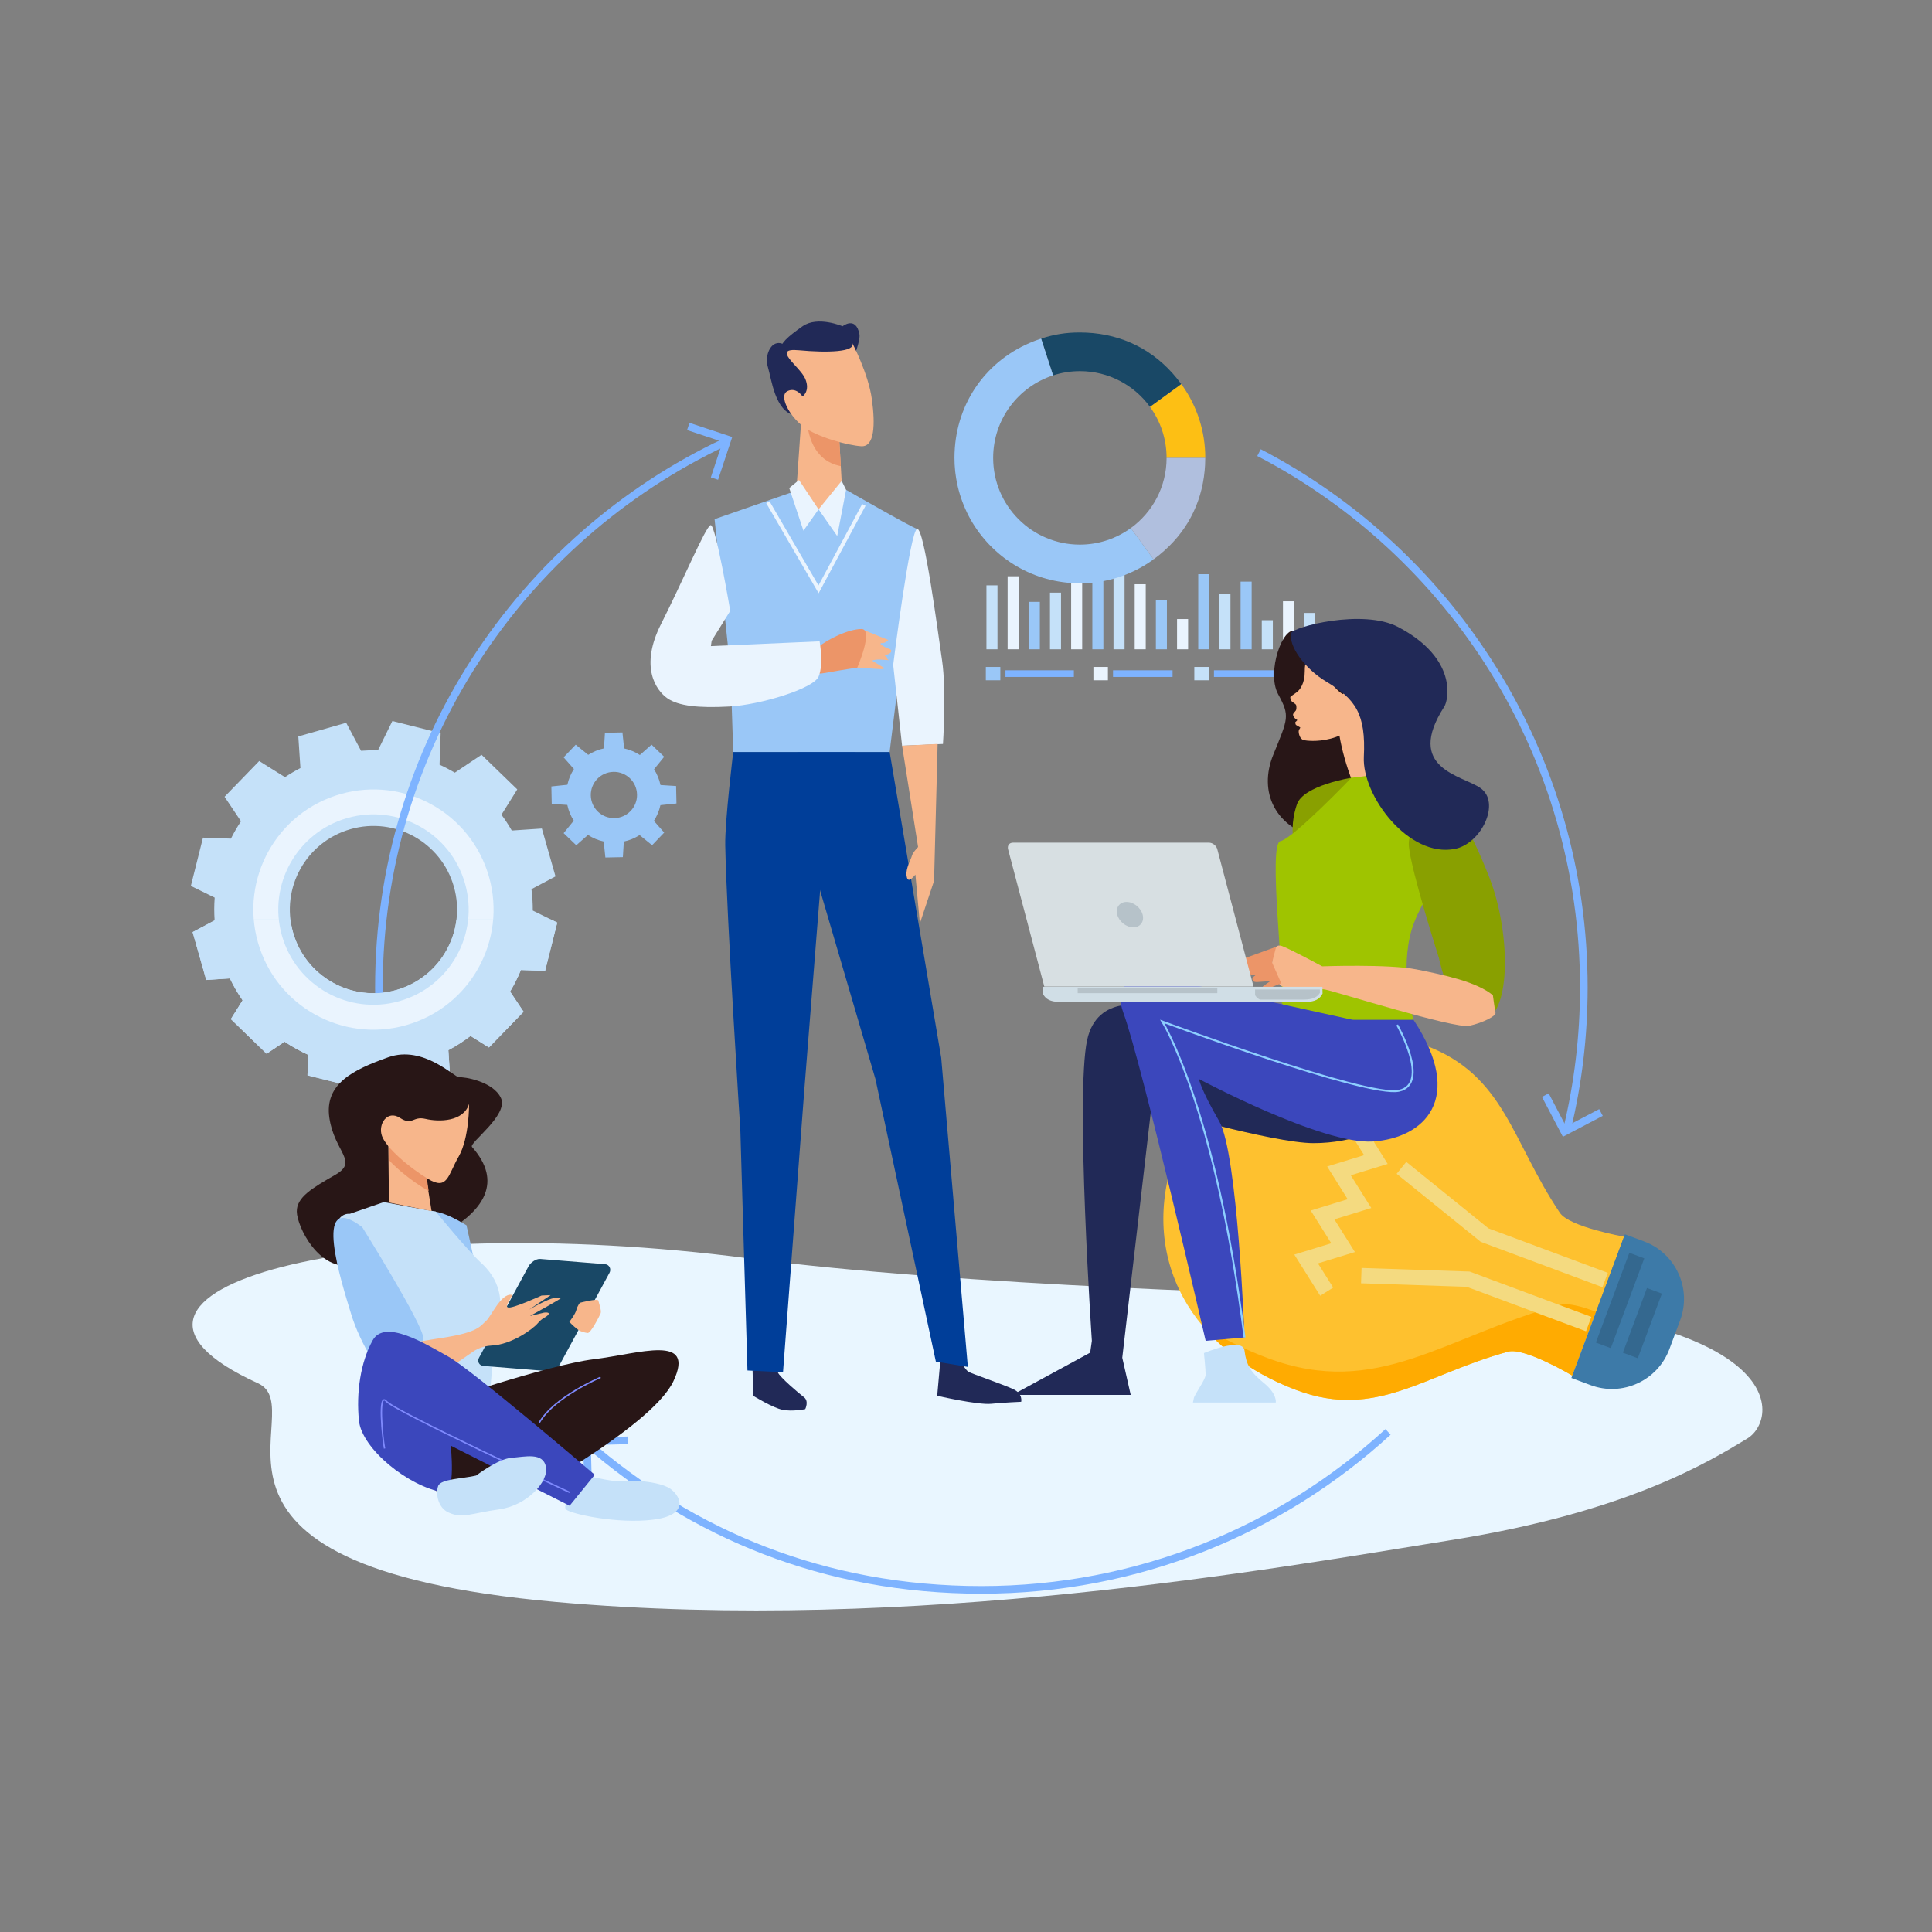 <svg xmlns="http://www.w3.org/2000/svg" xmlns:xlink="http://www.w3.org/1999/xlink" id="Layer_4" data-name="Layer 4" viewBox="0 0 1300 1300"><rect x="0" y="0" width="1300" height="1300" fill="#808080" stroke="none"/><defs><style> .cls-1, .cls-2, .cls-3, .cls-4, .cls-5, .cls-6 { fill: none; } .cls-2 { stroke: #f4da80; stroke-width: 10.32px; } .cls-2, .cls-3, .cls-4, .cls-5, .cls-6 { stroke-miterlimit: 10; } .cls-7 { fill: #e9f6ff; } .cls-3 { stroke: #eaf4fe; stroke-width: 2.56px; } .cls-8 { fill: #9fc400; } .cls-9 { fill: #194866; } .cls-10 { fill: #89a000; } .cls-4 { stroke: #8dcfff; stroke-width: 1.28px; } .cls-5 { stroke: #7eb3ff; stroke-width: 5.13px; } .cls-11 { fill: #281617; } .cls-12 { fill: #ec9568; } .cls-13 { fill: #d7dfe2; } .cls-14 { fill: #3b47bc; } .cls-15 { fill: #ffab01; } .cls-16 { fill: #fec12f; } .cls-17 { fill: #d0dee6; } .cls-18 { fill: #003e99; } .cls-19 { fill: #b0bfde; } .cls-20 { fill: #f7b68b; } .cls-21 { fill: #212957; } .cls-22 { fill: #9ac7f7; } .cls-6 { stroke: #7e89fd; stroke-width: .97px; } .cls-23 { fill: #281616; } .cls-24 { fill: #c5e1f9; } .cls-25 { fill: #7eb3ff; } .cls-26 { fill: #fdbf14; } .cls-27 { fill: #eaf4fe; } .cls-28 { fill: #b6c2c9; } .cls-29 { fill: #3d7aa8; } .cls-30 { clip-path: url(#clippath); } .cls-31 { fill: #34688f; } </style><clipPath id="clippath"><rect class="cls-1" x="114.14" y="618.73" width="283.09" height="114.26"></rect></clipPath></defs><g><rect class="cls-22" x="663.34" y="448.78" width="9.76" height="8.96"></rect><rect class="cls-25" x="676.55" y="451.02" width="46.03" height="4.48"></rect><rect class="cls-27" x="735.73" y="448.78" width="9.76" height="8.96"></rect><rect class="cls-25" x="748.93" y="451.02" width="40.06" height="4.48"></rect><rect class="cls-24" x="803.63" y="448.78" width="9.76" height="8.96"></rect><rect class="cls-25" x="816.84" y="451.02" width="40.06" height="4.48"></rect><g><rect class="cls-24" x="877.52" y="412.44" width="7.43" height="24.46"></rect><rect class="cls-27" x="863.28" y="404.58" width="7.43" height="32.32"></rect><rect class="cls-24" x="849.02" y="417.32" width="7.44" height="19.58"></rect><rect class="cls-22" x="834.77" y="391.37" width="7.44" height="45.52"></rect><rect class="cls-24" x="820.52" y="399.61" width="7.43" height="37.29"></rect><rect class="cls-22" x="806.27" y="386.36" width="7.43" height="50.53"></rect><rect class="cls-27" x="792.01" y="416.54" width="7.44" height="20.36"></rect><rect class="cls-22" x="777.77" y="403.8" width="7.42" height="33.1"></rect><rect class="cls-27" x="763.51" y="393.11" width="7.43" height="43.78"></rect><rect class="cls-24" x="749.25" y="381.38" width="7.44" height="55.51"></rect><rect class="cls-22" x="735.01" y="389.31" width="7.43" height="47.59"></rect><rect class="cls-27" x="720.75" y="374.77" width="7.43" height="62.13"></rect><rect class="cls-24" x="706.5" y="398.78" width="7.43" height="38.12"></rect><rect class="cls-22" x="692.25" y="404.99" width="7.43" height="31.9"></rect><rect class="cls-27" x="678" y="387.76" width="7.44" height="49.13"></rect><rect class="cls-24" x="663.75" y="393.87" width="7.43" height="43.02"></rect></g></g><g><path class="cls-9" d="M791.73,254.41c-15.31-18.83-36.28-29.39-60.56-30.57-1.5-.07-3.01-.11-4.53-.12h-.02c-9.31,0-17.19,1.25-26.05,4.13-.23.08-.46.17-.7.24.23-.07.45-.16.69-.24l8.04,24.75c5.68-1.85,11.74-2.86,18.03-2.86h0c19.41,0,36.59,9.48,47.2,24.06l21.06-15.3c-1.02-1.4-2.07-2.77-3.15-4.09Z"></path><path class="cls-26" d="M773.82,273.81c7.01,9.63,11.15,21.47,11.15,34.29h26.02c0,1.53-.04,3.04-.12,4.54,0,.06,0,.13,0,.19.09-1.57.14-3.15.14-4.74,0-18.16-5.73-34.98-15.49-48.74-1.2-1.69-1.65-2.25-.63-.85l-21.06,15.3Z"></path><path class="cls-22" d="M760.92,355.3c-9.62,7.01-21.47,11.16-34.3,11.16-32.23,0-58.35-26.13-58.35-58.36,0-25.93,16.91-47.9,40.32-55.5l-8.04-24.75c-.23.08-.45.16-.69.24-1.03.35-2.07.71-3.08,1.09-.29.11-.57.23-.88.34-31.72,12.27-52.29,41.01-53.59,75.13-.04.8-.04,1.6-.05,2.4,0,.35-.02.7-.02,1.06,0,.07.01.13.01.2,0,1.13.03,2.26.08,3.38.02.34.02.67.04,1.02.05.87.12,1.74.2,2.62.05.61.09,1.22.16,1.82.05.49.12.97.18,1.46.13,1.01.25,2.02.42,3.01,0,.06.02.11.03.17,1.17,7.18,3.25,14.05,6.11,20.5.36.79.7,1.6,1.08,2.38,0,.02.03.04.03.07,12.42,25.74,37.53,44.21,67.21,47.29.17.02.34.03.51.05.99.1,2,.17,3,.23.51.03,1.02.06,1.54.09.67.03,1.35.04,2.03.05.59.01,1.17.05,1.76.05,18.53,0,35.66-5.99,49.58-16.13l-15.3-21.05Z"></path><path class="cls-19" d="M780.12,373.36c17.85-14.45,28.32-33.97,30.45-56.57.01-.15.03-.31.04-.46.1-1.15.2-2.32.26-3.49,0-.06,0-.14,0-.19.07-1.5.12-3.01.12-4.53h0s-26.02,0-26.02,0h0c0,19.41-9.48,36.6-24.06,47.2l15.3,21.05h0s.01,0,.02-.01c1.33-.97,2.62-1.97,3.88-2.99Z"></path></g><path class="cls-7" d="M947.22,873.19c-74.09-1.57-303.66-8.16-443-26.4-258.37-33.83-469.3,20.82-330.64,83.99,38.75,17.65-72.85,122.78,200.63,147.15,240.07,21.39,484.72-22.83,603.13-41.77,118.41-18.96,173.03-52.91,198.39-68.22,22.3-13.46,30.46-89.28-228.51-94.75Z"></path><g><path class="cls-21" d="M632.86,914.09l-2.24,25.11s27.36,6.28,36.33,5.38c8.97-.9,20.18-1.35,20.18-1.35,0,0,1.35-5.38-5.38-8.52-6.73-3.14-27.81-10.31-30.05-11.66-2.24-1.35-4.93-6.73-4.93-6.73l-13.9-2.24Z"></path><path class="cls-21" d="M506.39,922.17l.45,17.04s13.01,8.07,19.73,9.42c6.73,1.35,15.25-.45,15.25-.45,0,0,2.69-5.38-.9-8.07-3.59-2.69-16.15-13.45-17.49-16.59-1.35-3.14-17.04-1.35-17.04-1.35Z"></path><path class="cls-18" d="M575.9,505.98h-82.52s-5.68,46.65-5.38,62.79c.89,47.55,10.17,191.95,10.17,191.95l4.78,161.45,23.92,1.2,14.35-190.16,15.55-196.13,19.14-31.09Z"></path><polygon class="cls-18" points="629.72 916.19 589.06 726.03 536.43 546.64 536.43 505.98 598.62 505.98 633.31 711.68 651.24 919.77 629.72 916.19"></polygon><path class="cls-21" d="M574.11,241.67s4.97-12.63,4.19-16.74c-2.39-12.56-11.36-5.38-11.36-5.38,0,0-16.74-7.18-26.91,0-10.17,7.18-14.95,11.36-14.95,16.15s6.58-3.59,0-4.78c-6.58-1.2-10.76,8.37-8.37,16.15,2.39,7.77,4.78,29.9,17.94,32.29,13.16,2.39,39.47-37.67,39.47-37.67Z"></path><polygon class="cls-20" points="566.33 323.6 564.54 292.5 539.42 278.75 535.84 330.17 550.19 356.49 566.33 323.6"></polygon><path class="cls-12" d="M565.76,313.65c-18.83-3.65-22.5-22.02-22.97-33.05l21.75,11.91,1.22,21.14Z"></path><path class="cls-20" d="M573.51,230.91s10.76,20.33,13.15,37.67c2.39,17.34,1.79,32.29-7.18,31.69-8.97-.6-29.3-5.98-38.87-13.16-9.57-7.18-16.74-20.93-10.76-23.92,5.98-2.99,10.16,3.59,10.16,3.59,0,0,5.38-3.59,1.79-11.96-3.59-8.37-23.32-20.93-4.19-19.13,19.13,1.79,38.27,1.2,35.88-4.78Z"></path><path class="cls-22" d="M617.16,355.89c-2.99-.6-47.84-26.31-47.84-26.31l-18.54,13.16-14.95-12.56-55.01,19.14,10.76,102.25,1.79,54.42h105.24l18.54-150.09Z"></path><polygon class="cls-27" points="550.79 342.73 566.33 323.6 569.32 329.58 563.34 360.67 550.79 342.73"></polygon><polygon class="cls-27" points="550.79 342.73 540.62 357.08 531.05 328.38 537.63 323 550.79 342.73"></polygon><polyline class="cls-3" points="516.7 337.95 550.79 396.55 581.28 339.74"></polyline><path class="cls-27" d="M634.5,500.6s2.39-35.88-.6-56.21c-2.99-20.33-11.96-89.1-16.74-88.5-4.78.6-16.15,91.49-16.15,91.49l5.98,54.42,27.51-1.2Z"></path><path class="cls-20" d="M630.91,500.6l-2.39,92.09-9.57,28.7-2.99-32.89c-2.99,3.59-5.38,5.38-5.98.6-.6-4.78,2.99-10.76,3.59-13.16.6-2.39,4.19-5.98,4.19-5.98l-10.76-68.17,23.92-1.2Z"></path><path class="cls-20" d="M579.56,423.24l18.14,7.41s-1.68,2.16-4.42,2.11c-2.74-.05,2.3,3.07,4.94,3.8,2.64.72,1.58,3.31-1.59,3.89-3.17.57.53,1.1.33,2.45-.19,1.34,3.89,1.59-2.21,1.05-6.1-.53-7.97.57-7.97.57l8.2,4.95s.86,1.15-5.23.62c-6.1-.53-12.91-.83-12.91-.83,0,0,.36-23.95,2.71-26.01Z"></path><path class="cls-12" d="M549.21,436.36s-4.38,8.97-2.94,13.29c1.44,4.32,3.16,4.23,12.67,2.51,9.51-1.72,17.91-2.91,17.91-2.91,0,0,11.3-26.15,2.71-26.01-8.59.14-22.18,6.41-30.35,13.13Z"></path><path class="cls-27" d="M478.35,434.75l73.15-3.2s2.8,15.49-.66,23.68c-3.46,8.19-39.31,19.04-60.05,20.17-20.74,1.13-34.24-.35-41.72-5.54-7.48-5.19-18.93-21.01-4.25-49.99,14.68-28.98,30.01-65.64,33.34-66.53,3.33-.89,13.2,57.7,13.2,57.7l-12.5,20.12-.52,3.58Z"></path></g><g><path class="cls-24" d="M366.78,653.27l8.17-32.47-16.46-8.1c.03-4.76-.26-9.57-.89-14.39l16.18-8.6-9.17-32.21-20.25,1.35c-2.12-3.71-4.44-7.26-6.95-10.64l10.65-17.03-24.05-23.31-17.98,12.04c-3.32-1.97-6.75-3.77-10.27-5.37l.74-21.2-32.48-8.17-9.71,19.73c-3.76-.11-7.55-.01-11.36.29l-10.01-18.84-32.21,9.17,1.42,21.29c-3.6,1.86-7.07,3.91-10.39,6.12l-17.35-10.85-23.31,24.05,11.05,16.5c-2.49,3.75-4.75,7.64-6.76,11.67l-18.81-.66-8.16,32.48,16.03,7.88c-.38,5.06-.4,10.18-.04,15.33l-14.8,7.87,9.16,32.21,15.92-1.06c2.48,5.19,5.34,10.11,8.55,14.74l-7.91,12.64,24.05,23.31,12.12-8.11c5.03,3.39,10.34,6.34,15.87,8.83l-.48,13.81,32.48,8.16,6.23-12.66c6.08.32,12.24.13,18.43-.62l6.42,12.09,32.22-9.16-.98-14.73c5.28-2.8,10.26-6.01,14.91-9.58l12.4,7.75,23.31-24.04-9.09-13.58c2.79-4.64,5.23-9.49,7.29-14.5l16.32.57ZM266.7,666.14c-29.88,8.51-61-8.82-69.51-38.7-8.51-29.89,8.81-61.01,38.7-69.52,29.88-8.51,61.01,8.82,69.52,38.71,8.5,29.88-8.83,61-38.71,69.51Z"></path><path class="cls-27" d="M229.17,534.31c-42.93,12.22-67.82,56.93-55.6,99.86,12.22,42.93,56.93,67.81,99.85,55.59,42.92-12.22,67.82-56.92,55.6-99.85-12.22-42.93-56.93-67.82-99.85-55.6ZM268.83,673.62c-34.01,9.69-69.44-10.04-79.12-44.05-9.69-34.03,10.04-69.45,44.06-79.14,34.01-9.69,69.44,10.04,79.13,44.06,9.68,34.01-10.04,69.43-44.07,79.12Z"></path></g><g><path class="cls-16" d="M959.04,703.39c-68.52-25.53-139.45-4.96-167.31,69.8-27.86,74.76,12.32,136.73,80.85,162.26,53.45,19.92,85.97-10.65,142.16-25.93,11.12-3.03,43.21,16.1,43.21,16.1l34.83-93.47s-36.79-6.53-43.2-16.1c-32.5-48.33-37.07-92.73-90.53-112.64Z"></path><path class="cls-15" d="M1049.63,878.06c-77.64,21.13-122.59,63.36-196.45,35.84-15.88-5.92-30.66-13.26-44.08-21.86,15.66,18.83,37.53,33.73,63.48,43.4,53.45,19.92,85.97-10.65,142.16-25.93,11.12-3.03,43.21,16.1,43.21,16.1l15.98-42.87c-9.57-3.73-18.79-6.17-24.29-4.67Z"></path><path class="cls-29" d="M1057.34,927.21l12.88,4.8c21.36,7.96,45.13-2.9,53.09-24.26l7.21-19.34c7.96-21.36-2.91-45.13-24.27-53.09l-12.88-4.8-36.03,96.68Z"></path><polyline class="cls-2" points="892.71 869.13 878.87 847.14 903.74 839.52 889.91 817.51 914.77 809.89 900.96 787.85 925.82 780.23 912.02 758.18 936.9 750.51"></polyline><polyline class="cls-2" points="915.99 858.34 987.88 860.73 1069 890.95"></polyline><polyline class="cls-2" points="943.01 785.81 998.93 831.06 1080.06 861.29"></polyline><rect class="cls-31" x="1057.84" y="869.67" width="64.49" height="10.72" transform="translate(-110.51 1590.93) rotate(-69.56)"></rect><rect class="cls-31" x="1081.85" y="884.89" width="46.43" height="10.72" transform="translate(-115 1614.91) rotate(-69.56)"></rect></g><path class="cls-22" d="M455.18,540.66l-.25-11.77-10.49-.65c-.82-3.84-2.31-7.42-4.35-10.61l6.82-8.41-8.5-8.15-7.87,6.95c-3.19-2.07-6.76-3.58-10.58-4.42l-1.13-10.77-11.78.25-.65,10.48c-3.83.82-7.42,2.31-10.61,4.35l-8.41-6.82-8.15,8.5,6.95,7.88c-2.07,3.18-3.59,6.76-4.42,10.58l-10.77,1.13.25,11.77,10.48.66c.81,3.84,2.3,7.42,4.35,10.6l-6.82,8.41,8.5,8.15,7.87-6.95c3.19,2.07,6.76,3.58,10.59,4.41l1.12,10.77,11.78-.24.65-10.49c3.83-.82,7.41-2.31,10.6-4.36l8.41,6.82,8.15-8.5-6.95-7.88c2.07-3.19,3.58-6.76,4.42-10.58l10.77-1.13ZM413.42,550.48c-8.59.18-15.7-6.63-15.89-15.22-.18-8.6,6.63-15.71,15.23-15.88,8.59-.18,15.7,6.63,15.88,15.23.18,8.59-6.63,15.7-15.22,15.88Z"></path><g><path class="cls-11" d="M871.83,424.71c8.62,4.15,32.86,16.64,49.81,36.32,16.95,19.68,25.56,29.3,11.22,50.65-14.34,21.34,27.98,22.89,5.89,33.88-25.58,12.73-31.96,22.78-49.75,18.92-31.33-6.79-42.35-31.74-32.29-56.51,10.07-24.77,11.37-26.02,3.31-40.87-8.06-14.85,3.33-46.47,11.8-42.39Z"></path><path class="cls-20" d="M928.88,488.04s8.9,36.02,31.58,37.42c11.71.72,19.8-.2,19.8-.2,0,0-67.91,61.23-81.58,42.71-6.49-8.79,19.83-19.98,11.24-42.24-16.26-42.17-14.75-87.85,18.96-37.69Z"></path><path class="cls-20" d="M903.35,467.02c6.15,4.09,12.97,6.32,19.7,6.82-14.7,29.26-44.2,24.51-45.18,24.29-1.05-.24-2.1-.46-3.03-2.2-.93-1.75-1.15-3.59-.88-4.49.27-.89,1.2-1.78.91-1.96-.3-.17-2.24-1.33-2.73-1.63-.48-.29-.62-1.82-.62-1.82,0,0,1.52-1.46,1.43-1.52-2.53-1.51-2.79-2.84-2.88-3.56-.1-.72.88-1.78,1.72-2.66.71-.76.63-3.05.34-3.89-.29-.83-2.83-2.08-3.28-2.88-.45-.8-.84-2.34-.52-2.67.33-.34,1.59-1.2,4.02-2.92,2.43-1.71,5.61-6.14,5.59-14.06-.02-7.91,1.88-7.49,3.41-11.06,3.91-9.14,8.06,16.95,21.99,26.2Z"></path><g><path class="cls-21" d="M879.3,696.44l-106.87-19.33s-34.11-9.1-40.93,22.74c-7.95,37.1,3.19,202.37,3.19,202.37l-1.14,7.96-52.3,28.42h79.58l-5.68-25.01,19.54-168.26s81.86,23.87,109.14,23.87,47.75-10.23,47.75-14.78-32.97-60.26-52.3-57.98Z"></path><path class="cls-24" d="M810.11,910.46s1.14,11.09,1.14,14.5-7.39,13.07-7.96,15.92l-.57,2.84h55.71s1.14-5.68-7.96-13.07c-9.1-7.39-11.94-12.51-13.07-21.89-1.14-9.38-27.29,1.71-27.29,1.71Z"></path><path class="cls-10" d="M909.32,523.35s-32.4,5.12-36.66,17.91c-4.26,12.79-2.56,20.46-2.56,26.43s40.93-21.32,39.22-44.34Z"></path><path class="cls-8" d="M944.28,519.09l-34.96,4.26s-39.22,40.93-47.75,42.63c-8.53,1.71,2.96,95.08.85,107.72-1.14,6.82,30.7,9.95,47.75,12.51,17.05,2.56,40.93,0,40.93,0,0,0-8.53-27.29-2.56-55.42,5.97-28.14,32.4-49.45,26.43-69.07-5.97-19.61,11.08-19.61-30.7-42.63Z"></path><path class="cls-10" d="M969.01,542.11s-22.7,10.52-20.99,27.57c1.71,17.05,20.14,74.75,20.14,74.75,0,0,10.23,48.6,29.84,42.63,19.61-5.97,17.91-61.39,4.26-96.35-13.64-34.96-27.29-57.13-33.25-48.6Z"></path><path class="cls-20" d="M1004.53,669.67s1.3,9.76,1.76,11.84c.46,2.08-8.14,6.61-17.71,8.74-9.57,2.13-89.39-22.92-96.7-24.36-7.31-1.43-23.63-2.17-27.47-1.75-3.84.42-9.06-9.34-8.46-16.46.4-4.71.92-8.88,2.74-10.61.93-.88,2.2-1.13,3.97-.49,5.23,1.9,27.05,13.64,27.05,13.64,0,0,44.62-1.62,63.35,2.07,18.73,3.7,40.74,8.41,51.47,17.38Z"></path><path class="cls-12" d="M837.41,644.82l21.28-7.74-2.74,10.61,6.15,13.92-11.61,4.76s-2.13-1.71-.23-3.01c1.9-1.3,4.53-3.19,4.53-3.19,0,0-6.01.46-8.6.6-2.59.14-3.19-.6-3.47-1.85-.28-1.25,2.03-2.64,2.03-2.64,0,0-4.95-.65-5.64-1.8-.69-1.16-1.9-2.64-1.34-4.07.55-1.43-1.43-4.49-.37-5.6Z"></path><path class="cls-14" d="M951.1,686.21h-40.93l-118.98-26.15s-47.75-12.51-35.24,21.6c12.51,34.11,55.32,220.56,55.32,220.56l26.15-2.27s-4.55-123.92-17.05-145.52c-12.51-21.6-13.64-28.42-13.64-28.42,0,0,82.99,44.34,117.1,42.07,34.11-2.27,62.53-28.42,27.29-81.86Z"></path><path class="cls-4" d="M940.12,689.62s22.74,39.79,1.14,44.34c-21.6,4.55-159.16-46.61-159.16-46.61,0,0,35.6,56.84,55.31,212.6"></path></g><g><path class="cls-17" d="M889.83,668.7s.05-.1.08-.15l-.08-4.54h-188.07v4.54s-.03.1,0,.15l.48.85c2.42,3.94,6.75,4.65,11.72,4.65h163.66c4.97,0,9.3-.71,11.72-4.65l.48-.85Z"></path><path class="cls-28" d="M844.51,669.47s-.03.08,0,.13l.47.69c.74,1.01,1.68,1.77,2.75,2.31h28.6c4.78,0,8.95-.57,11.27-3.75l.45-.69s.06-.07.09-.12l-.05-2.23h-43.57v3.67Z"></path><rect class="cls-28" x="725.15" y="665.06" width="93.97" height="3.21"></rect><g><path class="cls-13" d="M843.47,663.85l-24.38-92.41c-.65-2.45-3.14-4.42-5.58-4.42h-131.95c-2.43,0-3.89,1.97-3.25,4.42l24.38,92.41h140.77Z"></path><path class="cls-28" d="M768.85,615.44c1.25,4.71-1.58,8.54-6.29,8.54s-9.55-3.83-10.8-8.54c-1.24-4.73,1.57-8.55,6.29-8.55s9.55,3.83,10.8,8.55Z"></path></g></g><path class="cls-21" d="M868.82,425.96c.94-3.99,48.14-16.62,72.02-4.04,40.1,21.13,33.8,49.17,30.98,53.55-26.84,41.8,11.98,46.17,24.32,54.78,13.92,9.72.64,37.35-17.05,40.93-31.16,6.32-62.69-35.86-61.39-61.9,1.44-28.92-5.65-38.95-25.01-50.45-15.37-9.14-25.8-24.64-23.87-32.87Z"></path></g><g><path class="cls-5" d="M933.98,963.51c-72.11,66.01-168.17,106.28-273.63,106.28s-194.52-37.4-265.66-99.18"></path><path class="cls-5" d="M847.16,304.56c129.86,67.56,218.56,203.35,218.56,359.86,0,32.93-3.93,64.94-11.34,95.59"></path><path class="cls-5" d="M273.44,785.79c-12.01-38.32-18.48-79.09-18.48-121.37,0-162.15,95.2-302.07,232.76-366.9"></path><polyline class="cls-5" points="463.12 286.97 489.46 295.69 480.74 322.02"></polyline><polyline class="cls-5" points="1077.26 748.56 1052.7 761.45 1039.81 736.89"></polyline><polyline class="cls-5" points="395.63 997.16 394.91 969.9 422.64 969.17"></polyline></g><g class="cls-30"><g><path class="cls-24" d="M366.78,653.27l8.17-32.47-16.46-8.1c.03-4.76-.26-9.57-.89-14.39l16.18-8.6-9.17-32.21-20.25,1.35c-2.12-3.71-4.44-7.26-6.95-10.64l10.65-17.03-24.05-23.31-17.98,12.04c-3.32-1.97-6.75-3.77-10.27-5.37l.74-21.2-32.48-8.17-9.71,19.73c-3.76-.11-7.55-.01-11.36.29l-10.01-18.84-32.21,9.17,1.42,21.29c-3.6,1.86-7.07,3.91-10.39,6.12l-17.35-10.85-23.31,24.05,11.05,16.5c-2.49,3.75-4.75,7.64-6.76,11.67l-18.81-.66-8.16,32.48,16.03,7.88c-.38,5.06-.4,10.18-.04,15.33l-14.8,7.87,9.16,32.21,15.92-1.06c2.48,5.19,5.34,10.11,8.55,14.74l-7.91,12.64,24.05,23.31,12.12-8.11c5.03,3.39,10.34,6.34,15.87,8.83l-.48,13.81,32.48,8.16,6.23-12.66c6.08.32,12.24.13,18.43-.62l6.42,12.09,32.22-9.16-.98-14.73c5.28-2.8,10.26-6.01,14.91-9.58l12.4,7.75,23.31-24.04-9.09-13.58c2.79-4.64,5.23-9.49,7.29-14.5l16.32.57ZM266.7,666.14c-29.88,8.51-61-8.82-69.51-38.7-8.51-29.89,8.81-61.01,38.7-69.52,29.88-8.51,61.01,8.82,69.52,38.71,8.5,29.88-8.83,61-38.71,69.51Z"></path><path class="cls-27" d="M229.17,534.31c-42.93,12.22-67.82,56.93-55.6,99.86,12.22,42.93,56.93,67.81,99.85,55.59,42.92-12.22,67.82-56.92,55.6-99.85-12.22-42.93-56.93-67.82-99.85-55.6ZM268.83,673.62c-34.01,9.69-69.44-10.04-79.12-44.05-9.69-34.03,10.04-69.45,44.06-79.14,34.01-9.69,69.44,10.04,79.13,44.06,9.68,34.01-10.04,69.43-44.07,79.12Z"></path></g></g><g><path class="cls-23" d="M317.59,771.74c-2.29-2.58,24.78-21.42,19.5-32.87-5.28-11.45-25.43-14.45-28.13-13.98-2.7.47-23.94-21.91-47.67-13.5-23.73,8.42-43.11,17.87-39.65,40.88,3.46,23.01,19.81,29.16,4.01,38.21-15.8,9.06-26.05,15.12-25.94,24.77.11,9.65,14.46,40.44,37.86,36.13,23.4-4.31,122.28-32.14,80.02-79.64Z"></path><path class="cls-22" d="M313.89,824.46s15.67,69.28,13.8,78.1c-1.86,8.82-10.87,35.7-18.72,30.52-7.85-5.18-17.36-31.74-19.22-52.45-1.86-20.71-32.04-90.54,24.14-56.17Z"></path><path class="cls-24" d="M293.14,815.16c-2.76-.22-34.87-6.29-34.87-6.29l-22.83,7.87s-10.97-1.58-9.66,16.56c1.31,18.14,24.63,90.08,29.86,93.97,5.23,3.89,47.46,13.54,54.57,11.35,7.11-2.2,19.63-2.58,19.63-2.58,0,0,4.06-50.3,5.67-52.95s3.63-19.13-11.22-32.81c-10.23-9.43-31.15-35.12-31.15-35.12Z"></path><path class="cls-22" d="M243.74,825.73s41.16,65.75,41.12,74.76c-.03,9.01-10.42,34.53-19.16,31.05-8.74-3.48-23.44-27.56-29.46-47.46-6.02-19.91-27.14-84.73,7.49-58.35Z"></path><polygon class="cls-20" points="261.22 764.03 261.73 809.15 290.4 814.94 285.79 786.13 261.22 764.03"></polygon><path class="cls-12" d="M288.43,801.33c-.74-.37-1.54-.8-2.38-1.31-8.75-5.29-18.2-12.76-24.44-19.49l-.11-19.94,24.45,23.53,2.48,17.22Z"></path><path class="cls-20" d="M315.64,742.76s.23,22.91-7.03,35.5c-7.26,12.59-7.41,22.98-20.63,14.98-13.23-8-28.13-21-30.96-28.86-2.83-7.86,3.52-17.75,12.08-12.2,8.57,5.55,8.44-1.4,17.28.7,8.85,2.1,25.5,2.06,29.26-10.12Z"></path><path class="cls-9" d="M376.74,918.07c-1.29,2.35-4.83,4.81-7.85,4.56l-43.55-3.52c-3.01-.24-4.34-3.1-3.05-5.44l33.4-61.66c1.29-2.35,4.87-5.14,7.87-4.89l43.55,3.52c3.01.24,4.31,3.42,3.02,5.77l-33.4,61.66Z"></path><path class="cls-20" d="M344.02,871.23c2.19.23-5.16,7.54-2.21,8.54,2.95,1,22.63-8.03,22.63-8.03l6.08-.27-15.73,10.57c-1.18.47,10.13-6.14,16-8.09,3.37-1.12,5.54-.22,6.39-.43,2.32-.57-20.58,11.98-20.58,11.98l9.47-2.26s5.08-.73,2.4,1.9c-1.46,1.43-3.54,1.61-6.69,5.33-3.14,3.73-17.45,14.33-31.05,14.93-6.85.3-11.66,3.6-11.66,3.6l-41.17,28.38s-23.76-3.49-19.05-19.6c4.71-16.1,30.02-14.92,50.59-19.79,13.52-3.2,14.76-6.77,17.81-9.37,3.05-2.6,9.74-18.15,16.76-17.4Z"></path><path class="cls-24" d="M397.34,993.51s17.69,4.2,21.94,3.16c4.25-1.04,24.97-.06,32.16,5.37,7.19,5.44,11.76,17.6-12.06,20.53-23.82,2.93-54.49-3.71-58.41-6.8-3.91-3.09,11.07-25.46,16.36-22.26Z"></path><path class="cls-23" d="M291.69,944.74s77.04-26.37,107.86-30.13c30.82-3.75,68.68-17.34,53.6,14.74-15.08,32.07-112.89,83.82-112.89,83.82,0,0-82.82,12.04-48.57-68.43Z"></path><path class="cls-14" d="M400.21,992.35s-82.39-70.47-98.32-79.38c-15.93-8.92-43.01-25.67-51.13-11.07-8.12,14.6-11.16,35.17-9.22,54.05,1.94,18.88,33.22,44.36,57.13,48.31,8.21,1.36,4.63-31.53,4.63-31.53l79.96,40.45,16.94-20.83Z"></path><path class="cls-6" d="M383.3,1004.17s-117.66-54.59-123.36-61.29c-5.7-6.7-2.64,24.06-1.18,31.81"></path><path class="cls-6" d="M404.12,926.78s-31.6,13.4-41.32,30.65"></path><path class="cls-24" d="M320.4,992.84s14.78-11.29,23.85-11.94c9.07-.65,21.12-3.84,23.1,6.03,1.98,9.87-12.51,26.04-31.45,28.67-18.94,2.63-24.64,6.45-34.16,2.1-7.36-3.37-8.65-13.18-6.88-17.9,1.77-4.71,17.04-4.87,25.53-6.95Z"></path><path class="cls-20" d="M402.72,875.34c.17-2.07-12.58,1.3-12.58,1.3,0,0-1.75,2.42-2.21,4.45-.72,3.18-4.84,8.39-4.84,8.39,5.12,5.27,7.36,6.14,7.36,6.14,0,0,2.9,1.16,4.97,1.33s7.84-11.16,8.69-13.17c.86-2.01-1.45-7.75-1.4-8.44Z"></path></g></svg>